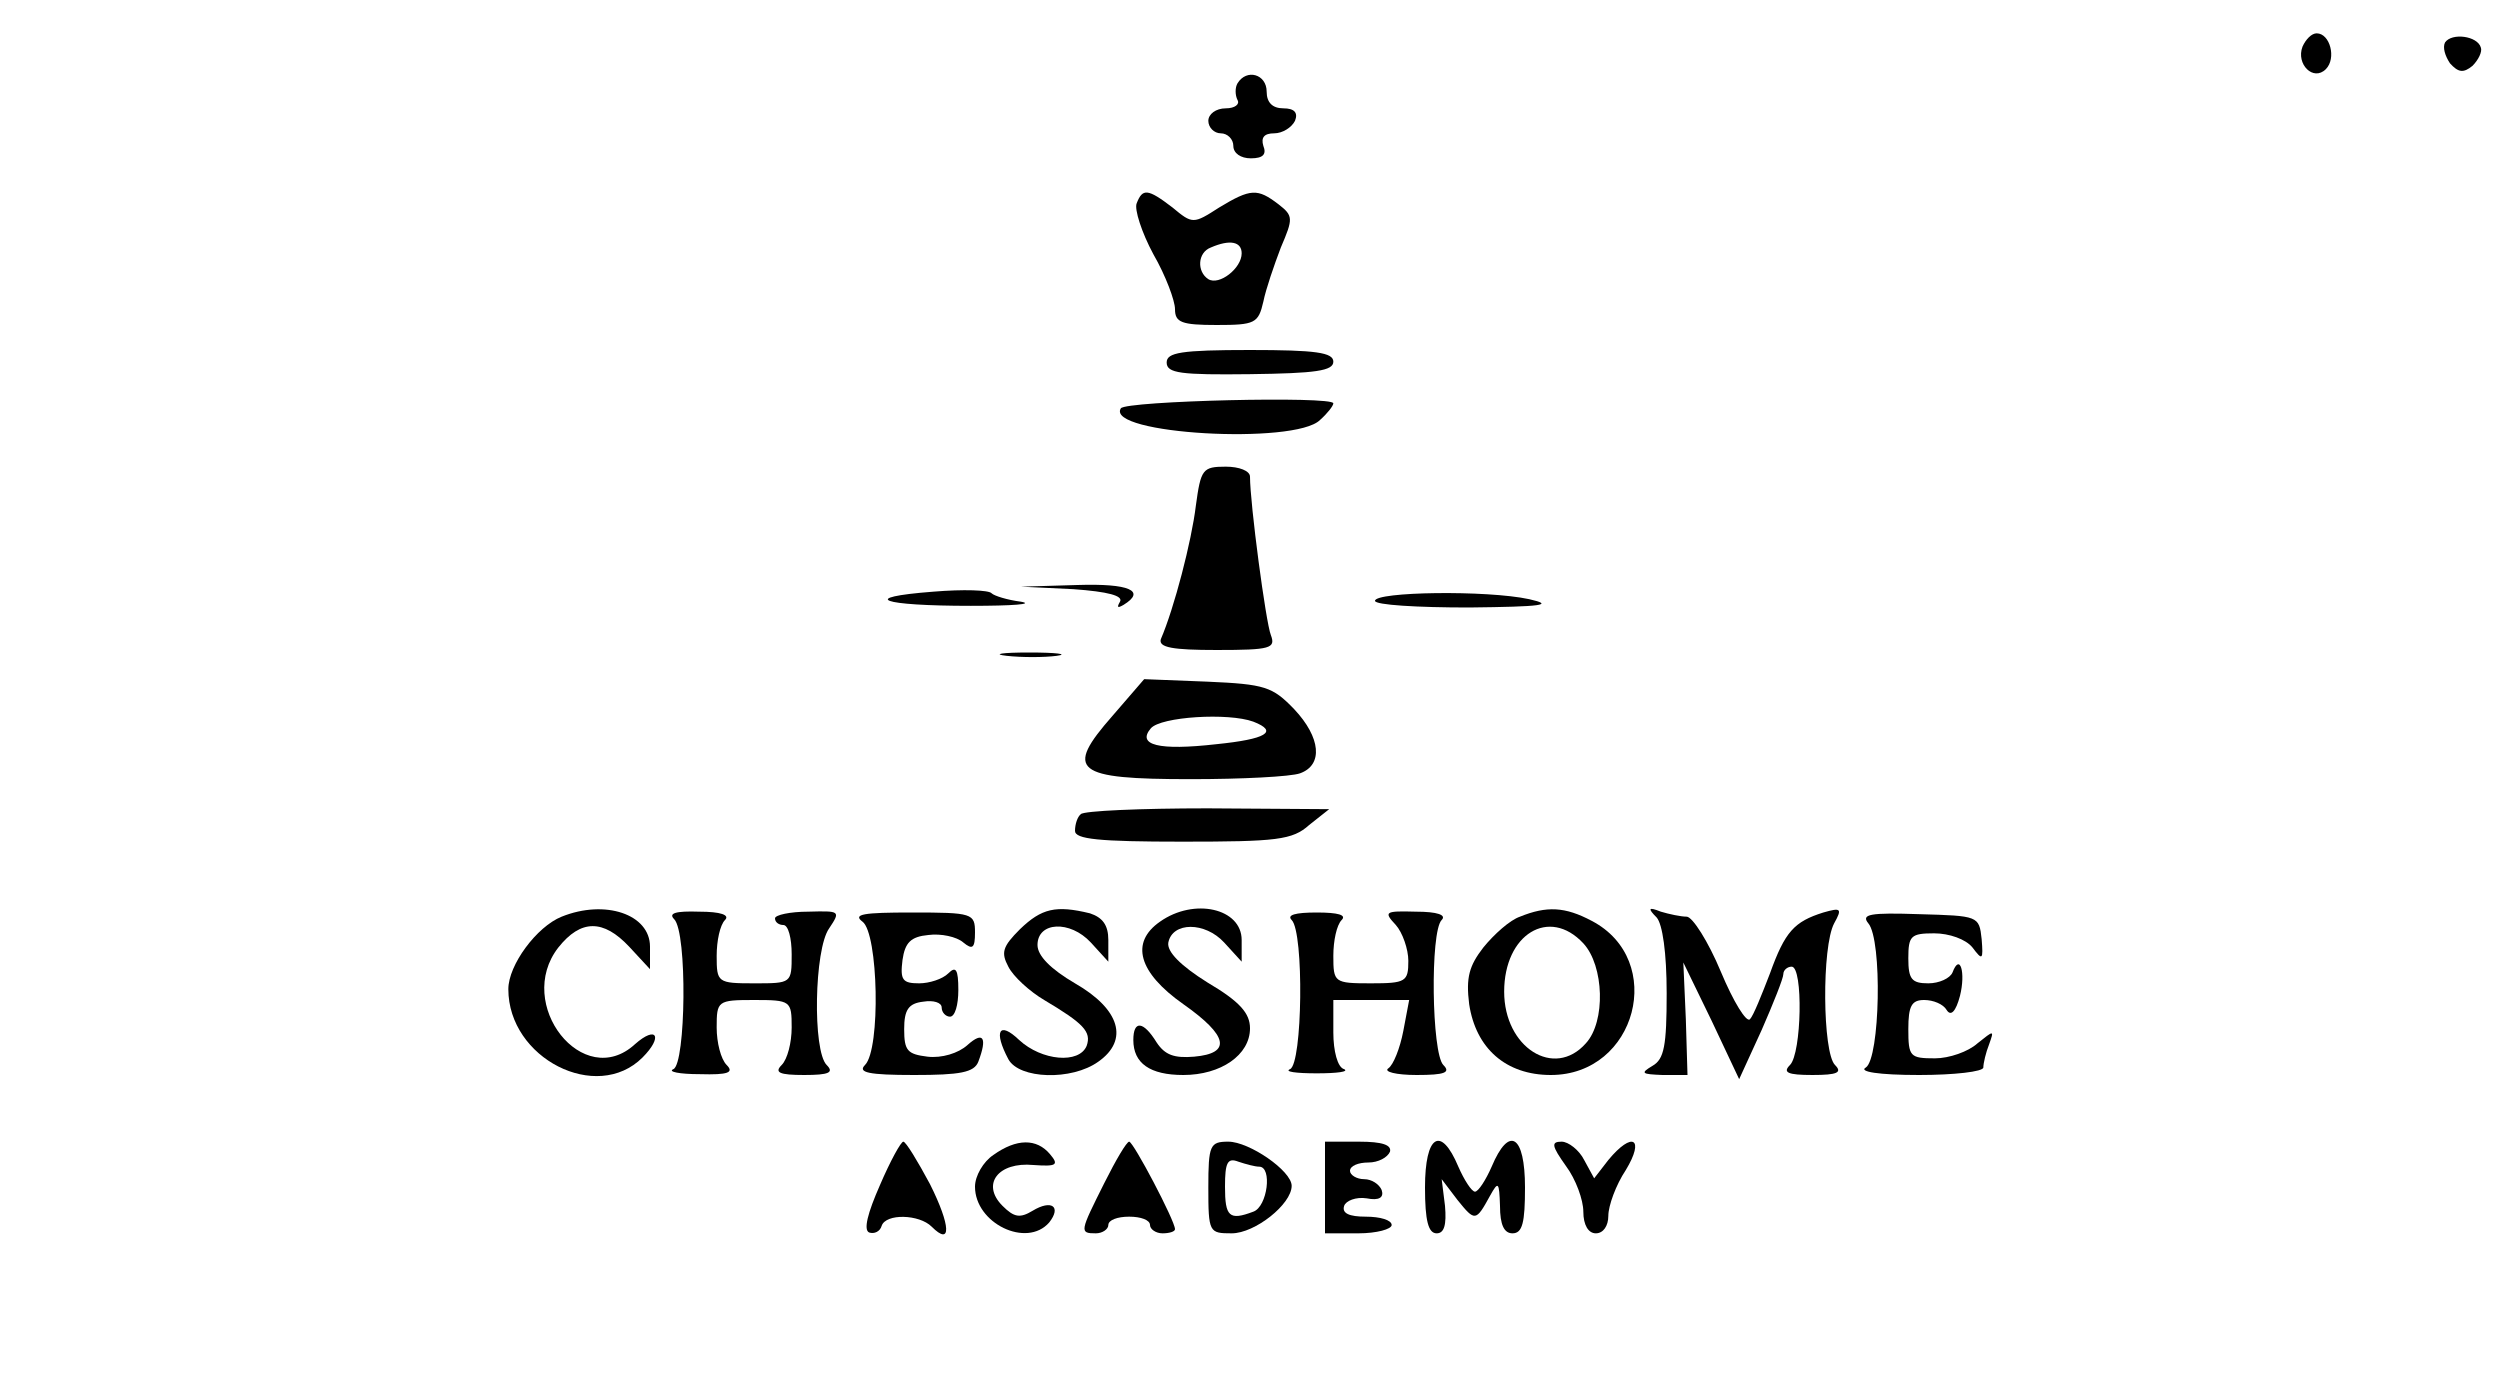 <?xml version="1.0" encoding="UTF-8" standalone="no"?> <svg xmlns="http://www.w3.org/2000/svg" version="1.0" width="300pt" height="168pt" viewBox="0 0 300 168" preserveAspectRatio="xMidYMid meet"><g transform="translate(0,168) scale(0.1,-0.1)" fill="#000000" stroke="none"><path d="M2763 1624 c-8 -21 13 -42 28 -27 13 13 5 43 -11 43 -6 0 -13 -7 -17 -16z"></path><path d="M2934 1629 c-3 -6 0 -16 6 -25 10 -11 16 -12 27 -3 7 7 12 17 10 22 -4 14 -35 18 -43 6z"></path><path d="M1485 1580 c-3 -5 -3 -14 0 -20 3 -5 -3 -10 -14 -10 -12 0 -21 -7 -21 -15 0 -8 7 -15 15 -15 8 0 15 -7 15 -15 0 -9 9 -15 21 -15 15 0 19 5 15 15 -3 10 1 15 13 15 10 0 21 7 25 15 4 10 -1 15 -14 15 -13 0 -20 7 -20 20 0 21 -24 28 -35 10z"></path><path d="M1364 1436 c-3 -7 6 -35 20 -61 15 -26 26 -56 26 -66 0 -16 8 -19 50 -19 46 0 50 2 56 28 3 15 13 44 21 65 15 35 15 38 -3 52 -25 19 -33 19 -71 -4 -31 -20 -32 -20 -56 0 -30 23 -36 23 -43 5z m126 -60 c0 -18 -27 -39 -40 -31 -14 9 -13 32 3 38 23 10 37 7 37 -7z"></path><path d="M1400 1245 c0 -13 17 -15 100 -14 79 1 100 4 100 15 0 11 -21 14 -100 14 -83 0 -100 -3 -100 -15z"></path><path d="M1345 1190 c-19 -31 209 -44 239 -14 9 8 16 17 16 20 0 9 -249 3 -255 -6z"></path><path d="M1435 1073 c-5 -42 -26 -123 -42 -160 -3 -10 14 -13 67 -13 65 0 71 2 65 18 -6 15 -25 158 -25 190 0 7 -13 12 -29 12 -28 0 -30 -3 -36 -47z"></path><path d="M1120 970 c-91 -7 -63 -17 45 -17 50 0 77 2 60 5 -16 2 -32 7 -35 10 -3 4 -34 5 -70 2z"></path><path d="M1288 973 c42 -3 60 -8 56 -15 -4 -7 -3 -8 4 -4 28 17 7 26 -55 24 l-68 -2 63 -3z"></path><path d="M1650 959 c0 -5 51 -8 113 -8 88 1 103 3 72 10 -51 11 -185 9 -185 -2z"></path><path d="M1208 893 c18 -2 45 -2 60 0 15 2 0 4 -33 4 -33 0 -45 -2 -27 -4z"></path><path d="M1335 821 c-58 -66 -46 -76 94 -76 61 0 120 3 131 7 28 10 25 43 -7 77 -26 27 -35 30 -104 33 l-76 3 -38 -44z m169 -7 c31 -12 15 -21 -44 -27 -70 -8 -96 -1 -79 19 12 14 93 19 123 8z"></path><path d="M1297 703 c-4 -3 -7 -12 -7 -20 0 -10 28 -13 129 -13 113 0 132 2 152 20 l24 19 -146 1 c-80 0 -149 -3 -152 -7z"></path><path d="M674 580 c-30 -12 -64 -58 -64 -87 0 -83 106 -137 161 -82 25 25 17 39 -9 16 -62 -57 -145 48 -92 116 27 34 54 34 85 1 l25 -27 0 27 c0 39 -54 57 -106 36z"></path><path d="M809 577 c16 -16 14 -174 -1 -180 -7 -3 7 -6 32 -6 34 -1 41 2 32 11 -7 7 -12 27 -12 45 0 32 1 33 45 33 44 0 45 -1 45 -33 0 -18 -5 -38 -12 -45 -9 -9 -3 -12 27 -12 30 0 36 3 27 12 -17 17 -15 139 3 164 14 21 13 21 -25 20 -22 0 -40 -4 -40 -8 0 -5 5 -8 10 -8 6 0 10 -16 10 -35 0 -35 0 -35 -45 -35 -44 0 -45 1 -45 33 0 18 4 37 10 43 6 6 -5 10 -31 10 -29 1 -37 -2 -30 -9z"></path><path d="M1035 574 c19 -14 22 -153 3 -172 -9 -9 4 -12 59 -12 55 0 72 3 77 16 11 29 6 37 -13 20 -11 -10 -31 -16 -48 -14 -24 3 -28 7 -28 33 0 23 5 31 23 33 12 2 22 -1 22 -7 0 -6 5 -11 10 -11 6 0 10 14 10 32 0 25 -3 29 -12 20 -7 -7 -23 -12 -35 -12 -20 0 -23 4 -20 28 3 21 10 28 31 30 15 2 34 -2 42 -9 11 -9 14 -7 14 12 0 23 -3 24 -76 24 -58 0 -71 -2 -59 -11z"></path><path d="M1224 565 c-21 -21 -23 -28 -14 -45 6 -12 26 -30 43 -40 47 -28 57 -38 51 -55 -9 -22 -54 -18 -81 7 -24 23 -31 11 -13 -23 13 -24 76 -26 108 -3 37 26 26 63 -28 94 -29 17 -45 33 -45 46 0 28 39 30 64 3 l21 -23 0 26 c0 18 -7 27 -22 32 -41 10 -58 6 -84 -19z"></path><path d="M1392 574 c-36 -25 -26 -61 28 -99 54 -38 58 -59 13 -63 -24 -2 -35 2 -45 17 -16 26 -28 27 -28 3 0 -28 20 -42 60 -42 45 0 80 24 80 56 0 18 -12 32 -51 55 -32 20 -49 37 -47 48 5 25 44 25 67 0 l21 -23 0 26 c0 38 -57 51 -98 22z"></path><path d="M1550 576 c15 -15 13 -173 -2 -179 -7 -3 7 -5 32 -5 25 0 39 2 33 5 -8 2 -13 22 -13 44 l0 39 45 0 46 0 -7 -37 c-4 -21 -12 -41 -18 -45 -6 -4 9 -8 34 -8 34 0 41 3 32 12 -14 14 -16 160 -2 174 6 6 -5 10 -31 10 -37 1 -39 0 -24 -16 8 -9 15 -29 15 -43 0 -25 -3 -27 -45 -27 -44 0 -45 1 -45 33 0 18 4 37 10 43 6 6 -4 9 -30 9 -26 0 -36 -3 -30 -9z"></path><path d="M1824 580 c-12 -4 -31 -21 -44 -37 -17 -22 -21 -36 -17 -68 8 -53 44 -85 98 -85 103 0 139 138 49 185 -32 17 -54 18 -86 5z m76 -32 c25 -27 27 -94 3 -120 -38 -43 -98 -5 -98 62 0 69 54 102 95 58z"></path><path d="M1988 579 c7 -8 12 -42 12 -91 0 -63 -3 -79 -17 -87 -15 -9 -13 -10 12 -11 l30 0 -2 67 -3 68 34 -70 33 -70 27 59 c14 32 26 62 26 67 0 5 5 9 10 9 14 0 12 -104 -2 -118 -9 -9 -3 -12 27 -12 30 0 36 3 27 12 -15 15 -16 142 -1 170 10 18 8 19 -13 13 -35 -11 -46 -23 -64 -73 -10 -26 -20 -51 -24 -55 -4 -5 -20 21 -35 57 -15 36 -34 66 -41 66 -7 0 -21 3 -31 6 -15 6 -16 4 -5 -7z"></path><path d="M2242 572 c17 -20 14 -162 -3 -173 -9 -5 15 -9 64 -9 42 0 77 4 77 9 0 5 3 18 7 28 6 17 6 17 -14 1 -11 -10 -34 -18 -51 -18 -30 0 -32 2 -32 35 0 28 4 35 19 35 11 0 23 -5 27 -12 5 -8 11 -2 16 17 7 28 0 52 -9 28 -3 -7 -16 -13 -29 -13 -20 0 -24 5 -24 30 0 27 3 30 31 30 18 0 38 -7 46 -17 12 -16 13 -15 11 10 -3 28 -4 28 -75 30 -59 2 -70 0 -61 -11z"></path><path d="M1056 258 c-15 -34 -20 -54 -13 -57 6 -2 13 1 15 8 5 15 45 14 60 -1 24 -24 23 1 -2 51 -15 28 -29 51 -32 51 -3 0 -16 -24 -28 -52z"></path><path d="M1192 294 c-12 -8 -22 -25 -22 -38 0 -44 62 -74 89 -43 15 19 3 28 -20 14 -15 -9 -22 -8 -36 6 -26 26 -5 53 37 49 28 -2 31 0 20 13 -16 19 -40 19 -68 -1z"></path><path d="M1325 260 c-29 -58 -30 -60 -10 -60 8 0 15 5 15 10 0 6 11 10 25 10 14 0 25 -4 25 -10 0 -5 7 -10 15 -10 8 0 15 2 15 5 0 10 -50 105 -55 105 -3 0 -16 -22 -30 -50z"></path><path d="M1450 255 c0 -54 1 -55 28 -55 28 0 72 35 72 57 0 18 -51 53 -76 53 -22 0 -24 -4 -24 -55z m61 25 c16 0 10 -48 -7 -54 -29 -11 -34 -6 -34 30 0 29 3 35 16 30 9 -3 20 -6 25 -6z"></path><path d="M1590 255 l0 -55 40 0 c22 0 40 5 40 10 0 6 -14 10 -31 10 -20 0 -29 4 -26 13 2 6 14 11 27 9 15 -3 21 1 18 10 -3 7 -12 13 -21 13 -9 0 -17 5 -17 10 0 6 10 10 22 10 12 0 23 6 26 13 2 8 -9 12 -37 12 l-41 0 0 -55z"></path><path d="M1710 255 c0 -40 4 -55 14 -55 9 0 12 10 10 33 l-4 32 19 -25 c21 -26 22 -26 39 5 10 18 11 17 12 -12 0 -23 5 -33 15 -33 12 0 15 13 15 55 0 63 -19 75 -40 25 -7 -16 -16 -30 -20 -30 -4 0 -13 14 -20 30 -21 50 -40 38 -40 -25z"></path><path d="M1879 281 c12 -16 21 -41 21 -55 0 -16 6 -26 15 -26 9 0 15 9 15 21 0 12 9 37 21 55 23 38 8 47 -21 12 l-17 -22 -12 22 c-6 12 -19 22 -27 22 -13 0 -12 -5 5 -29z"></path></g></svg> 